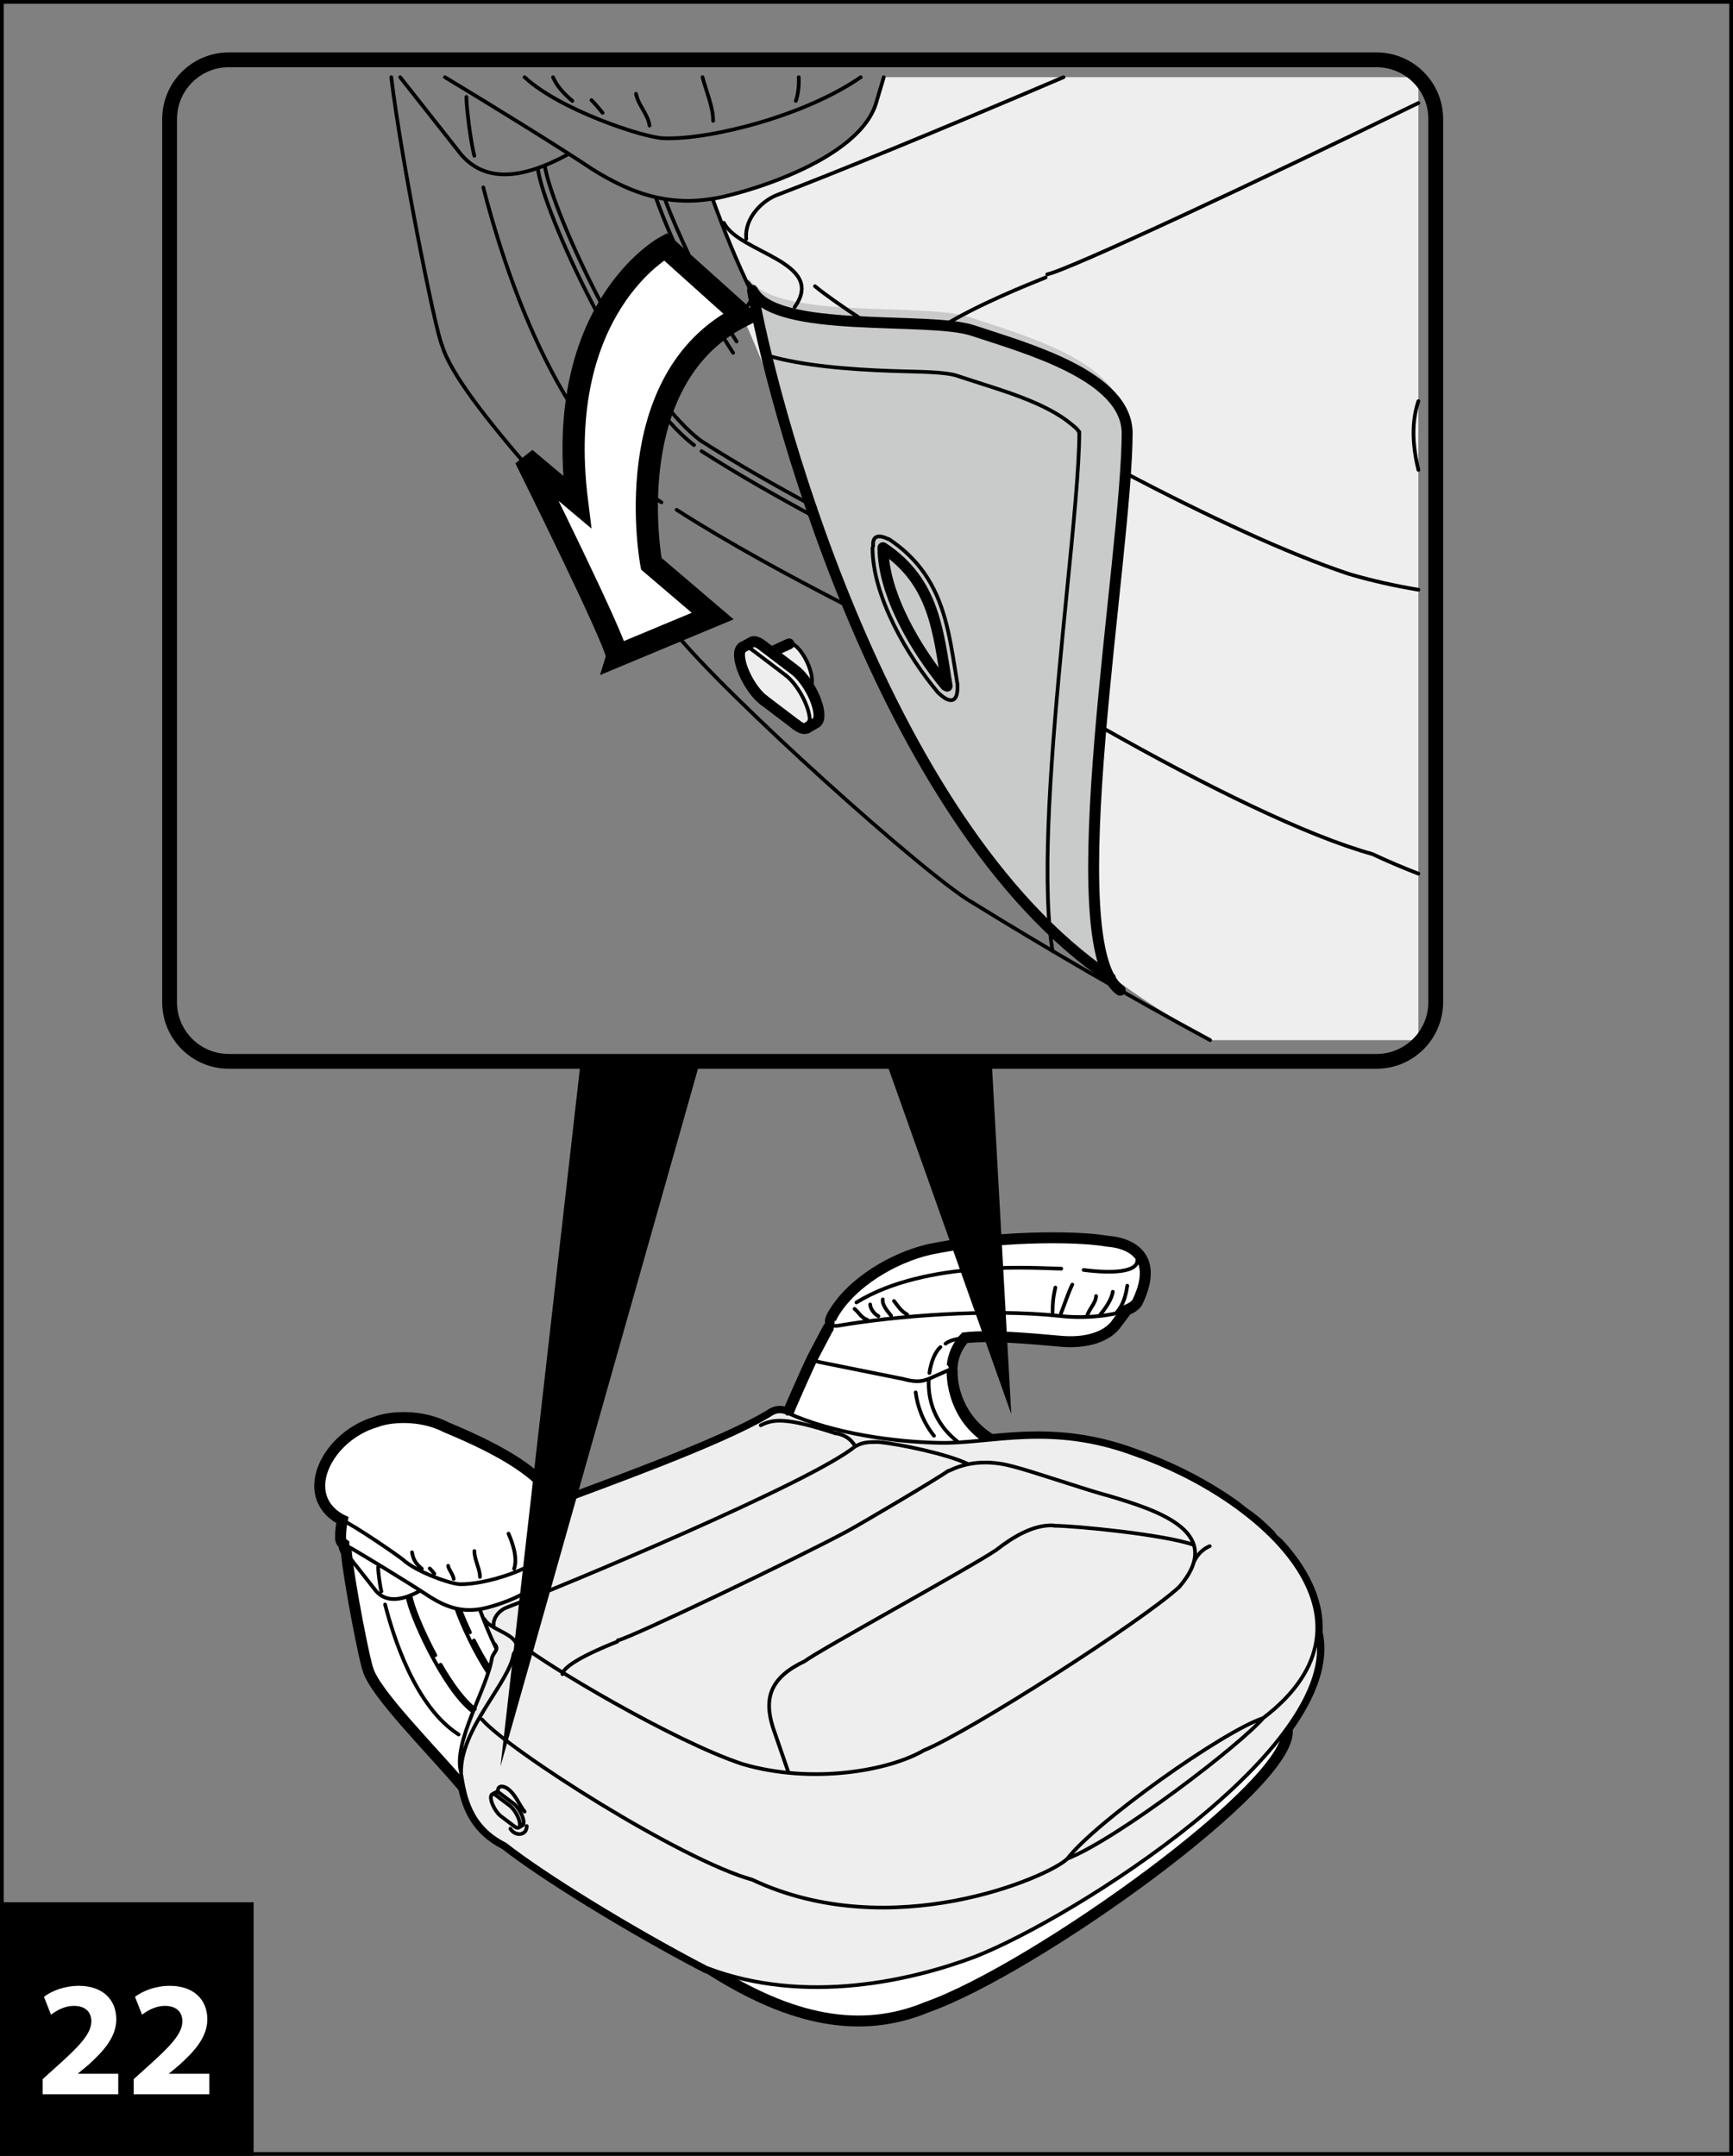 <?xml version="1.0" encoding="UTF-8"?>
<!DOCTYPE svg PUBLIC "-//W3C//DTD SVG 1.1//EN" "http://www.w3.org/Graphics/SVG/1.1/DTD/svg11.dtd">
<!-- Creator: CorelDRAW 2017 -->
<svg xmlns="http://www.w3.org/2000/svg" xml:space="preserve" width="41mm" height="51mm" version="1.1" style="shape-rendering:geometricPrecision; text-rendering:geometricPrecision; image-rendering:optimizeQuality; fill-rule:evenodd; clip-rule:evenodd"
viewBox="0 0 54172.85 67386.07"
 xmlns:xlink="http://www.w3.org/1999/xlink">
 <rect x="0" y="0" width="54172.85" height="67386.07" fill="#808080" stroke="none"/>
 <defs>
  <style type="text/css">
   <![CDATA[
    .str0 {stroke:black;stroke-width:116.54;stroke-miterlimit:4}
    .str2 {stroke:black;stroke-width:342.08;stroke-linecap:round;stroke-miterlimit:4}
    .str1 {stroke:black;stroke-width:115.61;stroke-linecap:round;stroke-miterlimit:4}
    .str3 {stroke:black;stroke-width:693.55;stroke-linecap:round;stroke-miterlimit:4}
    .str4 {stroke:black;stroke-width:462.45;stroke-linecap:round;stroke-miterlimit:4}
    .fil5 {fill:none}
    .fil0 {fill:none;fill-rule:nonzero}
    .fil6 {fill:black}
    .fil4 {fill:#C9CACA}
    .fil3 {fill:#EEEEEF}
    .fil7 {fill:white}
    .fil1 {fill:black;fill-rule:nonzero}
    .fil2 {fill:white;fill-rule:nonzero}
   ]]>
  </style>
 </defs>
 <g id="Слой_x0020_1">
  <polygon class="fil0 str0" points="58.27,67327.8 54114.58,67327.8 54114.58,58.27 58.27,58.27 "/>
  <polygon class="fil1" points="-0,67386.07 7927.91,67386.07 7927.91,59458.3 -0,59458.3 "/>
  <path class="fil2" d="M3696.46 65461.87l0 -640.96 -1255.76 0 0 -10.17 308.13 -255.8c481.08,-431.67 886.59,-877.87 886.59,-1435.98 0,-604.62 -415.68,-1046.47 -1168.55,-1046.47 -452.02,0 -841.53,154.06 -1092.98,343.01l220.92 559.57c174.41,-133.72 425.85,-276.15 712.18,-276.15 385.16,0 549.39,215.11 549.39,486.9 -10.17,389.52 -364.81,763.05 -1091.52,1414.18l-431.67 389.52 0 472.36 2363.27 0zm2845.81 0l0 -640.96 -1255.76 0 0 -10.17 308.13 -255.8c481.08,-431.67 886.59,-877.87 886.59,-1435.98 0,-604.62 -415.68,-1046.47 -1168.55,-1046.47 -452.02,0 -841.53,154.06 -1092.98,343.01l220.92 559.57c174.41,-133.72 425.85,-276.15 712.18,-276.15 385.16,0 549.39,215.11 549.39,486.9 -10.17,389.52 -364.81,763.05 -1091.52,1414.18l-431.67 389.52 0 472.36 2363.27 0z"/>
  <path class="fil3" d="M23871.32 21882.77c-160.41,-121.69 -337.99,-335.61 -488.48,-601.85 -270.34,-479.1 -348.69,-947.63 -173.88,-1046.47l285.66 -161.73c71.35,-40.56 181.81,-14.4 318.83,89.98l290.95 220.52 559.7 -255.41c136.62,-63.95 389.78,188.68 564.59,564.46 176.13,375.25 207.31,732.26 70.82,796.08 10.17,17.31 21.4,36.86 33.03,57.34 271.26,480.16 349.22,949.09 174.41,1047.39l-285.8 161.33c-71.75,40.96 -181.81,14.8 -319.22,-89.06l-1030.61 -782.6z"/>
  <path class="fil3" d="M26128.22 18048.37c278.26,1664.96 2805.11,6041.49 4850.48,9163.05 2609.56,2052.76 2651.05,2933.8 6874.96,5301.17l6484.52 0 0 -30099.9 -16711.22 0 -214.05 716.93c-484.78,1963.84 -4527.95,3007.4 -5132.97,3082.45 307.2,871.26 738.74,1956.31 1258.93,3017.31 -38.58,197.14 -242.85,371.42 -333.63,643.6 1072.5,2383.35 2276.46,5739.44 2922.97,8175.38z"/>
  <path class="fil4" d="M34710.57 30572.14c-7266.86,-4910.07 -10692.45,-18525.09 -11187.54,-21497.08l-137.94 -427.97c689.85,1381.68 5501.74,795.68 6886.06,1256.68 1658.89,553.36 4825.37,1406.78 4825.37,3217.22l0 -50.34c0,3862.28 -2135.35,16343.63 -385.95,17501.48z"/>
  <path class="fil5 str1" d="M37828.56 32512.59c-2531.34,-1367.14 -5118.96,-2871.18 -7423.17,-4296.59m-9359.26 -8508.22l-196.21 -226.47c-2262.19,-2659.77 -6538.3,-6936.01 -7035.77,-8700.73 -194.1,-388.46 -1265.67,-5736.27 -1583.7,-8367.9m14675.37 0c-1727.86,1201.19 -4669.85,1950.36 -6130.02,1910.2m0 0c-617.71,0 -3281.97,-894.52 -4350.89,-1888.66m-27.35 -21.54l27.35 21.54m8544.42 -21.54c10.31,259.9 -15.19,511.74 -91.7,741.64m-2585.51 621.8c0,-434.05 -207.71,-895.18 -332.04,-1363.44m-1656.9 1512.62c-53.25,-372.87 -348.29,-623.65 -422.42,-994.27m-1044.48 596.7c-112.44,-140.85 -220,-270.34 -348.29,-398.11m-596.56 24.71c-290.02,-248.8 -480.42,-458.49 -604.49,-741.64m10340.06 0l-214.05 716.93m0 0c-484.78,1963.84 -4527.95,3007.4 -5132.97,3082.45m0 0c-1380.23,223.83 -2511.52,-136.09 -3778.91,-932.17m-4592.56 -2867.21c1492.93,899.54 3607.27,2205.11 4592.56,2867.21m-5992.34 -2867.21l1790.75 2270.51m3482.41 126.84c-1636.16,899.14 -2773.93,849.2 -3482.41,-126.84m279.59 -1653.34c0,362.17 148.78,1491.08 248.54,1839.77m279.59 988.73c621.41,2411.23 2262.59,7731.03 5569.26,9844.05m-3865.58 -10449.07c136.62,1276.24 2721.74,7018.33 4884.57,8659.64m-4667.74 -8747.37c103.46,726.71 869.28,2649.99 1884.04,4536.8m396.65 711.78c812.46,1409.56 1739.09,2709.58 2598.72,3361.77m-1409.56 -7612.38c465.1,1309.4 1376,3268.09 2419.16,4865.41m-2136.27 -4809.91c198.59,522.57 454.92,1123.37 753.27,1750.32m300.2 612.02c359.39,709.01 763.97,1430.04 1191.81,2092.4m-753.27 -4465.45c314.73,874.96 746.27,1959.61 1266.46,3021.01m-184.58 -425.59c443.29,443.69 -1.32,626.95 -149.04,1069.19m-577.54 -2908.57c473.55,948.16 3224.62,1217.57 2212.64,2635.46m19497.83 17708.53c-480.29,-184.32 -959,-387.14 -1434.66,-611.5m-9657.22 -24284.22c-3924.78,1678.84 -7374.94,3082.32 -8937.38,3674.92m0 0c-472.1,174.41 -1044.48,721.16 -982.12,1380.23m21011.37 -4247.3c-4964.77,2425.9 -10933.85,5220.04 -11601.64,5353.89m-49.94 98.83c-560.76,224.62 -2139.44,857.65 -3181.28,1506.01m-4028.23 -1232.37c302.97,252.1 853.03,640.43 1581.99,1118.61m8124.51 4725.61c2521.82,1322.35 5060.69,2515.22 6999.83,3154.73m2154.77 487.69c-722.09,-118.92 -1443.38,-279.59 -2154.77,-487.69m2154.77 -5407.4c-211.41,636.34 -194.76,1345.87 0,2149.35m-1434.66 12009.12c-2054.09,-567.76 -5207.89,-2116.32 -8440.57,-3948.56m-10934.25 -2423.92c-137.55,-104.78 -247.48,-130.94 -319.36,-89.98"/>
  <path class="fil5 str2" d="M23209.35 20234.45c-174.81,98.83 -96.85,567.76 174.41,1047.39 149.57,266.24 328.08,479.23 487.56,600.93"/>
  <path class="fil6" d="M23538.48 20369.22c-129.09,-98.3 -177.58,-23.78 -245.23,14.93l-167.8 -298.35c75.05,-43.87 247.61,82.45 393.48,193.44l19.56 89.98z"/>
  <path class="fil5 str1" d="M25221.15 22755.35c175.34,-98.44 96.98,-567.36 -173.35,-1047.39 -150.63,-266.24 -328.21,-480.16 -488.48,-600.93"/>
  <path class="fil5 str2" d="M24902.85 22665.37c136.49,104.91 247.48,130.54 318.3,89.98"/>
  <path class="fil6" d="M25137.78 22606.57c72.27,-41.49 157.1,-103.46 130.41,-260.56l66.73 56.95c36.86,221.85 72.67,443.69 -29.33,501.04l-167.8 -297.42z"/>
  <line class="fil5 str1" x1="23528.71" y1="20324.43" x2="24560.24" y2= "21107.04" />
  <path class="fil5 str2" d="M23871.32 21882.77l1031.54 782.6m-1088.48 -2502.67c-137.41,-104.38 -247.48,-130.54 -319.22,-89.98m2012.2 2520.37c174.41,-98.3 96.45,-567.23 -173.88,-1046.47 -150.5,-266.11 -328.08,-479.63 -487.03,-601.32m-1032.06 -782.6l1032.06 782.6m-1637.48 -710.86l286.19 -160.8m1726.54 2681.7l285.66 -162.26m-1984.32 -13518.04c690.91,1380.62 5501.74,795.16 6886.59,1256.16m0 0c1657.96,553.36 4825.24,1406.39 4825.24,3216.69m0 -49.81c0,3861.88 -2204.71,16052.42 -219.47,17453.12m-11492.36 -21876.16c495.09,2971.99 3920.68,16587.02 11187.54,21497.08"/>
  <path class="fil5 str1" d="M33738.22 13498.09c0,1116.89 -187.36,2975.69 -395.33,5072.85 -334.68,3385.42 -719.18,7358.69 -562.61,10003.92 23.78,411.06 65.27,796.08 119.84,1149.92m-2955.21 -17970.41l464.7 151.42c970.89,314.2 2301.7,697.38 3082.98,1355.52 106.63,89.98 223.17,163.58 245.63,283.81m-9746.27 -2433.17c1070.78,317.9 2562.78,438.14 3926.63,484.39 842.85,28.8 1610.53,19.03 2017.88,154.2m-8890.34 7957.24c1597.45,2008.5 7955.26,7713.46 9359.26,8508.22m-5105.88 -6727.11c136.49,-63.95 105.31,-420.44 -69.9,-796.21 -175.73,-376.17 -428.89,-628.8 -565.51,-564.85"/>
  <line class="fil5 str2" x1="24664.09" y1="20127.82" x2="24157.91" y2= "20359.45" />
  <path class="fil5 str1" d="M21151.43 15935.88c1621.63,1039.99 3603.57,2113.41 5323.1,2994.85m-4544.2 -4829.07c1119.14,716.93 2409.91,1451.05 3667.52,2125.57m-3690.77 -2451.27c1090.2,699.1 2343.58,1413.26 3570.01,2074.7"/>
  <path class="fil5 str2" d="M27601.73 17120.29c0,1466.51 1069.72,3236.78 1957.63,4302.4m48.49 24.71c-282.89,-1698.66 -384.5,-3246.16 -2006.12,-4327.11"/>
  <path class="fil5 str1" d="M29930.91 21394.68l-73.2 -454.92 0 0.92c-176.26,-1113.98 -352.39,-2148.82 -965.87,-3025.11 -271.26,-388.73 -628.28,-747.72 -1109.36,-1067.47m-508.04 272.19c0,1535.48 1104.21,3396.26 2033.74,4511.7m-1531.78 -4778.33c-326.76,-156.57 -507.11,-108.08 -483.33,218.15m2015.11 4560.19c384.1,382.65 649.68,358.86 622.73,-237.3"/>
  <path class="fil7 str3" d="M18037.8 15688.4l-1617 -1360.67c0,0 2935.65,5903.94 2859.15,6179.04l2998.15 -1249.68 -1918.65 -1636.16c0,0 -1095.35,-5771.02 2845.81,-7747.94l-2406.21 -2161.38c0,0 -3522.97,1905.04 -2761.24,7976.79z"/>
  <path class="fil7 str2" d="M40231.73 54033.19c328.61,1642.5 -7882.58,7513.41 -11248.45,8703.37 -2073.38,862.41 -4249.15,431.14 -6792.78,-1188.11 -38.32,-14.01 -75.97,-28.41 -114.29,-43.34 -2401.45,-1252.06 -5090.56,-2914.65 -6287.91,-3856.2 -897.29,-448.98 -1168.16,-1160.76 -1299.1,-1779.79l-81.13 -93.15c-933.63,-1098.66 -2699.41,-2863.38 -2904.47,-3592.47 -85.22,-171.5 -584.94,-2678.27 -675.84,-3659.99 -51.27,-95 -78.35,-177.58 -78.35,-232.15l0 -22.33c-92.75,-68.05 -109.93,-135.17 -102.93,-244.18 0,-169.26 15.86,-308.65 56.29,-510.02l-61.04 -28.94c-1354.46,-769.92 -390.05,-2607.44 1108.43,-3038.19 399.96,-164.5 1385.38,-256.73 2195.99,164.63 1709.76,709.4 3056.82,1477.08 3457.7,2396.3l-12.55 3.7c1402.56,-532.75 5126.89,-1856.95 6640.3,-2765.08 230.83,-161.73 364.02,-158.95 600,-76.9 38.58,-116.54 610.97,-1416.56 784.85,-1762.34l468.53 -889.36c43.73,-62.5 108.08,-84.83 163.58,-84.83 -124.86,-37.26 -108.08,-172.03 -27.48,-316.05 579.78,-1031.54 1914.29,-1807.14 3027.48,-2063.07 1939.93,-410.66 4541.82,-441.84 5588.29,-254.48 528.65,35.81 1647.79,343.93 933.63,1867.78 -44.26,113.24 -170.58,205.46 -348.16,278.26l-303.37 401.81c-273.64,415.28 -932.7,669.76 -1851,568.69 -814.31,-71.35 -2111.56,-194.89 -2907.64,-101.21 -326.36,341.16 -395.33,768.6 -395.33,905.62 0,36.86 -17.31,48.1 -42.94,68.18 42.41,-7 42.94,42.41 42.94,71.22 -15.33,386.48 134.24,1468.75 1216.52,2136.8 1238.58,-115.22 2671.4,-214.05 4467.83,450.69 952.26,329.53 1913.9,794.23 2770.62,1354.06l251.71 169.26 144.95 102c123.54,89.98 148.78,137.02 434.97,330.06 332.31,251.71 368.64,311.43 652.59,577.01 76.9,133.85 211.54,217.75 268.49,278.79 35.41,38.71 116.01,130.54 170.58,191.98 677.69,804.14 1080.42,1685.05 1030.08,2580.49 207.44,916.45 -185.51,1944.68 -941.56,3001.45z"/>
  <path class="fil3" d="M14413.62 55452.92c113.76,687.07 266.11,1641.71 1374.68,2195.99 1197.36,941.56 3886.46,2604.14 6287.91,3856.2 3099.76,1190.49 6466.16,390.18 8415.46,-348.69 3120.24,-1231.98 11495.01,-6547.68 10681.62,-10122.84 130.54,-2345.43 -2836.82,-4586.61 -5723.98,-5585.51 -2607.44,-964.94 -4448.14,-322.13 -6045.19,-348.16 -1426.73,-21.01 -3345.78,-288.04 -4772.52,-929.53 -235.98,-82.05 -369.17,-84.83 -600,76.9 -1513.41,908.13 -5237.75,2232.33 -6640.3,2765.08l12.55 -3.7c178.9,410.66 169.13,850.65 -81.13,1328.43l-205.59 688c-199.52,811.01 -1869.1,1241.75 -2118.96,1272.94 127.24,359.39 305.35,806.92 519.67,1245.06 -15.33,82.05 -99.76,153.8 -137.41,265.71 -146.4,985.82 -1234.35,2637.83 -966.79,3644.13z"/>
  <path class="fil5 str1" d="M11750.15 44447.72c399.96,-164.5 1385.38,-256.73 2195.99,164.63m0 0c2473.2,1026.38 4187.19,2175.78 3376.57,3724.73m0 0c-502.89,719.18 -2195.86,1201.19 -2945.43,1181.24m0 0c-254.48,0 -1354.59,-369.7 -1796.04,-780.36m-831.09 -4290.25c-1498.48,430.74 -2462.89,2268.27 -1108.43,3038.19m0 0c472.23,214.97 1778.33,1122.97 1939.53,1252.06m4207.8 -1180.71c0,264.26 106.23,700.55 -10.31,934.55m-882.89 -554.15c133.32,309.05 287.25,760.67 174.81,1097.73m-1066.95 256.86c0,-255.93 -174.81,-534.2 -174.81,-811.14m-646.51 872.19c-22.33,-153.4 -143.49,-257.39 -174.28,-410.26m-431.14 246.55c-46.11,-57.74 -90.91,-111.78 -143.62,-164.5m-246.55 10.31c-180.36,-154.72 -267.96,-272.19 -307.6,-513.19m4443.52 -185.11l-205.59 688m0 0c-199.52,811.01 -1869.1,1241.75 -2118.96,1272.94m0 0c-569.61,92.36 -1036.16,-56.29 -1559.66,-384.89m-2556.18 -1570.49c199.91,99.76 1930.15,1149.92 2556.18,1570.49m-2556.18 -1570.49c-210.22,-97.78 -245.63,-169.13 -235.85,-317.77m0 0c0,-169.26 15.86,-308.65 56.29,-510.02m46.64 776.53c0,86.81 66.2,241 189.74,405.64m0 0l764.5 969.96m1437.44 51.66c-674.92,371.15 -1145.17,351.07 -1437.44,-51.66m116.01 -682.85c0,149.17 61.04,615.2 102.14,759.74m115.08 407.88c256.86,995.2 934.55,3191.99 2298.92,4064.04m-3508.04 -5692.27c90.91,981.72 590.62,3488.48 675.84,3659.99m0 0c205.07,729.09 1970.84,2493.81 2904.47,3592.47m-1667.34 -5874.08c55.89,527.2 1123.76,2897.47 2016.03,3574.63m-1926.58 -3610.57c42.41,299.27 358.47,1094.03 777.98,1872.94m163.18 294.12c335.61,581.77 717.86,1118.21 1073.02,1387.62m-581.77 -3142.57c192.51,540.15 567.76,1348.51 998.5,2008.5m-881.44 -1985.64c81.52,215.24 187.76,462.85 310.9,722.48m123.94 252.63c147.72,292.27 314.6,590.49 491.79,864.13m-311.43 -1843.47c130.54,360.71 308.65,808.24 522.97,1246.38m-75.45 -175.2c182.21,183.13 -0.92,258.71 -61.97,440.92m0 0c-146.4,985.82 -1234.35,2637.83 -966.79,3602.64m728.17 -4803.44c195.68,391.63 1331.21,503.41 913.54,1087.95m0 0c-133.85,903.9 -1672.89,2350.72 -1641.71,3715.48m0 41.49c113.76,687.07 266.11,1641.71 1374.68,2195.99m18848.54 -18848.68c528.65,35.81 1647.79,343.93 933.63,1867.78m0 0c-173.75,436.29 -1569.43,569.61 -2421.93,466.95m0 0c-2257.43,-245.63 -5213.17,5.68 -6948.03,302.97m0 0c-281.57,42.55 -285.66,-129.49 -179.43,-320.15m3027.48 -2063.07c-1113.19,255.93 -2447.7,1031.54 -3027.48,2063.07m8615.77 -2317.55c-1046.47,-187.36 -3648.36,-156.18 -5588.29,254.48m4126.14 599.87c-654.97,0 -4187.19,-307.6 -6404.06,1057.17m8784.5 -1324.2c0,382.25 -789.61,421.36 -1682.67,308.13m1365.29 493.11c-44.79,310.9 -123.54,589.69 -329.13,835.72m-123.01 -646.51c-34.09,241.53 -244.31,537.9 -395.33,718.78m-128.17 -585.47c0,217.22 -238.63,422.29 -281.57,636.73m-461.92 -995.2c-154.33,328.21 -219.07,564.06 -354.64,902.44m-173.88 -810.09c-72.27,307.6 -87.21,511.74 -87.21,779.3m-5306.85 -409.73c-28.94,176.26 156.18,381.33 257.39,507.64m-652.59 -348.69c0,130.15 139.26,313.28 257.26,364.15m-744.42 -226.07c140.32,119.71 210.22,280.51 400.35,343.93m831.62 -589.69c154.72,193.57 196.21,294.25 415.28,425.19m6860.03 -144.02l-302.05 400.88m0 0c-273.64,415.28 -932.7,669.76 -1851,568.69m0 0c-1094.43,-96.59 -3059.2,-286.72 -3511.34,83.37m-159.35 107.16c-149.7,130.15 -290.95,430.35 -344.46,807.31m-18.76 184.19c-37.66,614.4 160.8,1378.38 881.96,1949.84m-1292.62 -1525.7c55.49,434.44 221.98,912.22 571.46,1355.52m1023.61 -3119.31c-376.97,348.16 -453.47,817.09 -453.47,962.04m0 1.45c0,35.41 -32.11,59.19 -56.82,79.28m0 0l-674.12 298.35m-8.32 0.4c-248.93,104.91 -474.48,89.45 -815.77,-2.77m0 0l-2624.75 -528.65m-7 -1.32c-102.53,-25.63 -189.21,-75.97 -161.73,-159.88m0 0l468.53 -889.36m0 0c43.73,-62.5 108.08,-84.83 163.58,-84.83m3673.47 1355.52c42.41,-7 42.94,42.41 42.94,71.22m0 0c-15.33,386.48 134.24,1468.75 1216.52,2136.8m-1304.12 -2023.43c-14.01,369.17 122.09,1373.09 1078.05,2044.84m-1120.06 -2176.83c39.24,6.61 47.17,44.26 42.02,132m-4260.91 -565.91c-173.88,345.78 -766.22,1665.89 -804.93,1782.96m20.08 -20.61c-235.98,-82.05 -369.17,-84.83 -600,76.9m0 0c-1513.41,908.13 -5237.75,2232.33 -6640.3,2765.08m12012.82 -1912.44c-1426.73,-21.01 -3345.78,-288.04 -4772.52,-929.53m4772.52 929.53c1597.05,26.03 3437.75,-616.78 6045.19,348.16m0 0c3991.9,1381.15 8138.52,5137.2 4033.39,8257.44m-6116.94 4392.65c-567.23,566.84 -5501.21,2709.18 -9852.5,656.29m15969.44 -5048.93c-1252.46,410.66 -5234.05,3242.72 -6116.94,4392.65m6116.94 -4392.65c-697.78,820.79 -4515.79,3755.91 -6116.94,4392.65m7807.54 -7064.57c813.39,3575.16 -7561.38,8890.87 -10681.62,10122.84m0 0c-1949.31,738.87 -5315.7,1539.18 -8415.46,348.69m0 0c-2401.45,-1252.06 -5090.56,-2914.65 -6287.91,-3856.2m7991.59 -13098.66c373.93,-186.43 759.35,-267.03 2349.79,256.86m-20.08 -10.17c281.57,47.04 479.23,166.35 625.5,410.66m0 0c-1354.46,1118.61 -9113.64,4361.99 -10898.84,5039.16m0 0c-194.89,71.35 -431.67,297.42 -406.03,569.61m14209.87 -4839.77c-370.23,264.39 -2763.23,1674.35 -3160.8,1888.79 -1560.58,841.4 -6756.05,3326.23 -7163.93,3407.89m-21.01 40.56c-350.01,139.79 -1662.19,666.99 -1713.85,1016.08m-1262.23 -903.37c711.78,593 4720.86,2996.7 6896.77,3715.09m5665.72 -430.74c-1088.48,636.73 -3489.94,1067.47 -5665.72,430.74m11413.48 -8394.98c1600.62,472.23 3694.47,1149.92 2237.35,2853.6m0 0c-1149.92,1066.55 -6568.56,4535.88 -7985.12,5110.64m8437.79 -6420.44c-923.85,-328.61 -3742.57,-599.87 -4373.22,-599.87m-10.7 -9.78c-636.73,-31.18 -1283.24,369.17 -1796.43,770.05m0 0c-820.92,554.15 -5589.74,3162.12 -5972.52,3468.4m0 0c-1088.35,513.72 -1293.94,1149.53 -1005.9,2073.38m0 0l490.46 1421.58m15581.51 -1381.02c328.61,1642.5 -7882.58,7513.41 -11248.45,8703.37m0 0c-2073.38,862.41 -4249.15,431.14 -6794.76,-1188.64m1324.73 -2793.48c-2227.04,-615.72 -7584.76,-4023.08 -8447.04,-5008.5m447.52 2378.2c-56.95,-43.34 -102.14,-54.57 -132,-37.79 -71.22,41.49 -39.64,234.53 72.27,433.12 61.57,109.01 135.17,197.14 200.97,248.01m557.85 360.19c72.27,-41.36 40.17,-234.4 -72.14,-432.99 -61.57,-109.54 -135.3,-197.67 -200.44,-248.01m140.72 643.34c56.82,43.34 102.14,54.44 131.87,37.66m-699.1 -1003.52l426.51 322.53m-285.27 320.81l425.99 322.53m-449.37 -1032.46c-56.42,-43.34 -102,-54.17 -130.94,-37.79m830.17 1040.78c72.27,-40.96 40.04,-234.4 -72.27,-432.46 -61.04,-109.54 -135.17,-197.67 -200.44,-248.01m-426.51 -322.53l426.51 322.53m-676.37 -292.8l117.99 -67.52m713.1 1107.91l117.99 -67.52m-767.67 -1080.03c0,-200.44 201.76,-152.87 317.38,-61.97 254.48,198.99 325.3,467.08 518.74,708.48m66.73 451.22c0,305.35 -364.02,330.46 -513.19,82.45m10807.54 -11962.08c214.45,-129.09 449.37,-123.54 697.78,-123.54m0 0c676.77,61.97 2165.21,380.4 2780.93,677.82m-585.07 225.55c359.39,-174.81 1016.6,-410.66 2001.63,-143.62m0 0c646.51,164.1 2340.41,749.17 2972.91,912.22m2684.34 2096.63c92.75,-246.95 313.68,-440.39 500.64,-514.51"/>
  <path class="fil5 str4" d="M7151.38 1870.16c-1021.76,0 -1849.55,828.72 -1849.55,1850.08m39578.61 0c0,-1021.36 -828.32,-1850.08 -1849.55,-1850.08m-35879.52 0l35879.52 0m1849.55 29454.32l0 -27604.24m-39579.54 27604.24l0 -27604.24m0 27604.24c0,1022.29 828.72,1850.61 1850.47,1850.61m35879.52 0c1021.23,0 1849.55,-828.32 1849.55,-1850.61m-37729.07 1850.61l35879.52 0"/>
  <polygon class="fil6" points="18152.88,33175.09 15644.67,55212.45 21884.62,33175.09 "/>
  <polygon class="fil6" points="27696.73,33175.09 31612.26,44200.24 31000.63,33175.09 "/>
 </g>
</svg>

